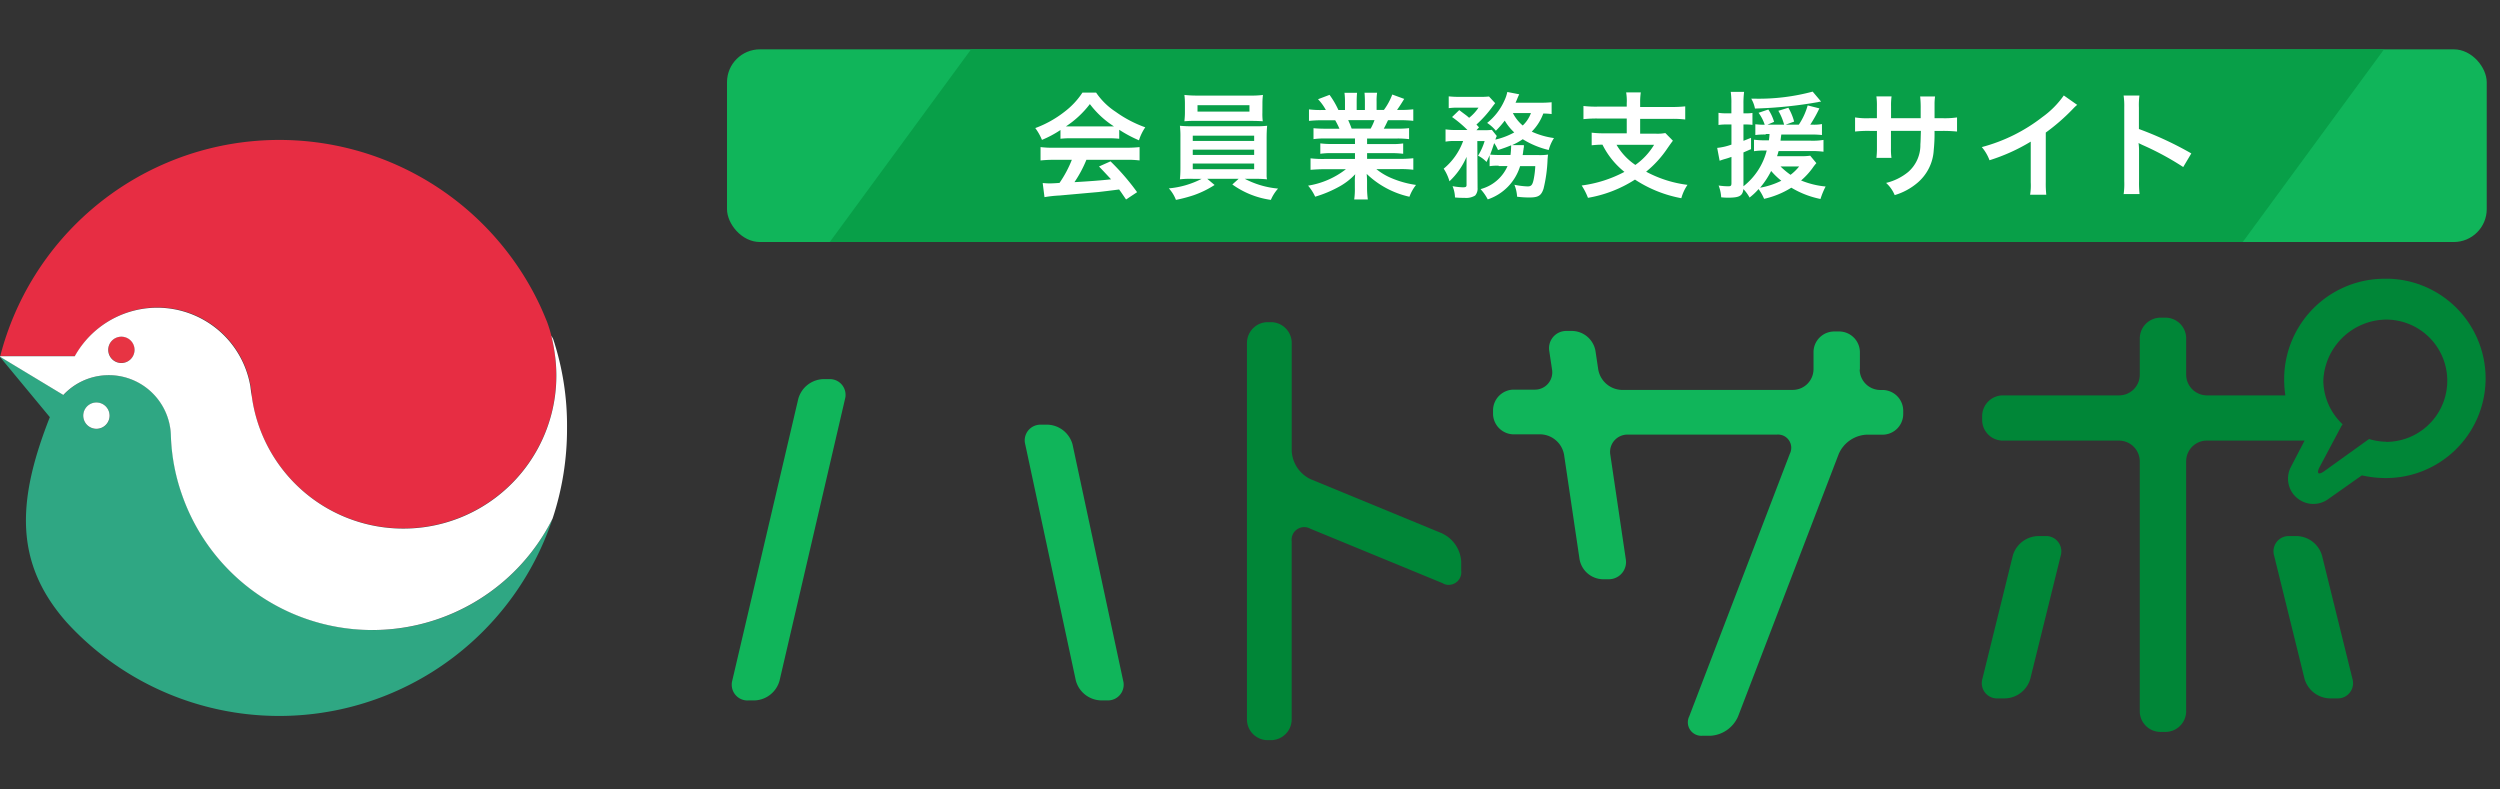 <svg xmlns="http://www.w3.org/2000/svg" width="152" height="48" viewBox="0 0 152 48"><rect x="0" y="0" width="152" height="48" fill="#333333" stroke="none"/><g transform="translate(-1244 -250)"><rect width="152" height="48" transform="translate(1244 250)" fill="#fff" opacity="0"/><g transform="translate(1244 253)"><path d="M155.266,47.761a.925.925,0,0,1-.976-.867.967.967,0,0,1,.039-.336l1.843-7.466a1.643,1.643,0,0,1,1.538-1.2h.437a.925.925,0,0,1,.976.867.967.967,0,0,1-.039.336l-1.843,7.466a1.643,1.643,0,0,1-1.538,1.2Z" transform="translate(-33.796 -8.299)" fill="#008637"/><path d="M180.858,47.761a.925.925,0,0,0,.976-.867.968.968,0,0,0-.039-.336l-1.843-7.466a1.643,1.643,0,0,0-1.538-1.2h-.437a.925.925,0,0,0-.976.867.968.968,0,0,0,.039.336l1.843,7.466a1.643,1.643,0,0,0,1.538,1.2Z" transform="translate(-38.77 -8.299)" fill="#008637"/><path d="M57.97,45.209a.954.954,0,0,1-1-.914A.889.889,0,0,1,57,44.007l4.014-17.134a1.634,1.634,0,0,1,1.507-1.2h.367a.954.954,0,0,1,1,.914.889.889,0,0,1-.031.289L59.875,44.007a1.634,1.634,0,0,1-1.507,1.2h-.4ZM76.182,28.442a1.634,1.634,0,0,1,1.507,1.2l3.077,14.362a.953.953,0,0,1-.679,1.171.912.912,0,0,1-.289.031h-.4a1.634,1.634,0,0,1-1.507-1.2L74.815,29.645a.953.953,0,0,1,.679-1.171.912.912,0,0,1,.289-.031h.4Z" transform="translate(-12.479 -5.622)" fill="#10b55a"/><path d="M108.966,34.095a2.02,2.02,0,0,1,1.14,1.71v.539a.766.766,0,0,1-.656.859.68.68,0,0,1-.476-.094L100.938,33.8a.769.769,0,0,0-1.046.289.785.785,0,0,0-.094.476V45.411a1.266,1.266,0,0,1-1.242,1.242h-.234a1.26,1.26,0,0,1-1.242-1.242V22.482a1.266,1.266,0,0,1,1.242-1.242h.234A1.266,1.266,0,0,1,99.8,22.482v6.591a2.02,2.02,0,0,0,1.14,1.71l8.036,3.311h-.008Z" transform="translate(-21.264 -4.652)" fill="#008637"/><path d="M138.529,24.273a1.26,1.26,0,0,0,1.242,1.242h.164a1.266,1.266,0,0,1,1.242,1.242v.234a1.26,1.26,0,0,1-1.242,1.242h-1.007a1.954,1.954,0,0,0-1.671,1.171l-6.123,15.963a1.954,1.954,0,0,1-1.671,1.171h-.5a.818.818,0,0,1-.8-1.171L134.28,29.4a.809.809,0,0,0-.344-1.086.842.842,0,0,0-.461-.086H124.44a1.054,1.054,0,0,0-1.086,1.015,1.031,1.031,0,0,0,.016.219l.937,6.326a1.047,1.047,0,0,1-.843,1.218,1.105,1.105,0,0,1-.226.016H122.9a1.469,1.469,0,0,1-1.406-1.242l-.937-6.326a1.5,1.5,0,0,0-1.406-1.242h-1.671a1.266,1.266,0,0,1-1.242-1.242v-.234a1.266,1.266,0,0,1,1.242-1.242h1.273a1.054,1.054,0,0,0,1.086-1.015,1.032,1.032,0,0,0-.016-.219l-.164-1.1a1.047,1.047,0,0,1,.843-1.218,1.105,1.105,0,0,1,.226-.016h.336a1.469,1.469,0,0,1,1.406,1.242l.164,1.1a1.5,1.5,0,0,0,1.406,1.242h10.441a1.266,1.266,0,0,0,1.242-1.242V23.2a1.26,1.26,0,0,1,1.242-1.242h.336a1.266,1.266,0,0,1,1.242,1.242v1.07Z" transform="translate(-25.461 -4.804)" fill="#10b55a"/><path d="M178.873,17.858a6.108,6.108,0,0,0-6.193,6.006v.117a6.652,6.652,0,0,0,.07.968h-4.787a1.266,1.266,0,0,1-1.242-1.242V21.466a1.26,1.26,0,0,0-1.242-1.242h-.336a1.266,1.266,0,0,0-1.242,1.242v2.241a1.26,1.26,0,0,1-1.242,1.242h-7.1a1.266,1.266,0,0,0-1.242,1.242v.266a1.26,1.26,0,0,0,1.242,1.242h7.1A1.266,1.266,0,0,1,163.9,28.94V44.168a1.26,1.26,0,0,0,1.242,1.242h.336a1.26,1.26,0,0,0,1.242-1.242V28.94a1.26,1.26,0,0,1,1.242-1.242h5.959l-.836,1.609a1.532,1.532,0,0,0,.664,2.07,1.493,1.493,0,0,0,.711.172,1.524,1.524,0,0,0,.906-.3l2.038-1.437a6.681,6.681,0,0,0,1.476.164,6.061,6.061,0,0,0,.141-12.12h-.141m0,9.91a3.608,3.608,0,0,1-1.039-.164l-2.71,1.945c-.367.266-.5.164-.3-.234l1.3-2.444c.031-.07.07-.1.1-.164a3.7,3.7,0,0,1-1.171-2.647,3.868,3.868,0,0,1,3.819-3.717,3.717,3.717,0,1,1,0,7.435" transform="translate(-33.802 -3.91)" fill="#008637"/><rect width="106.991" height="11.714" rx="2" transform="translate(44.202)" fill="#10b55a"/><path d="M73.191,0H159.1l-8.591,11.714H64.6Z" transform="translate(-14.15)" fill="#089f48"/><path d="M82.131,5.643a6.463,6.463,0,0,1-1.125.6,3.268,3.268,0,0,0-.406-.718,6.567,6.567,0,0,0,1.757-.976A4.681,4.681,0,0,0,83.466,3.37H84.3a4.212,4.212,0,0,0,1.187,1.164,7.234,7.234,0,0,0,1.8.945,2.951,2.951,0,0,0-.383.789,7.713,7.713,0,0,1-1.2-.64v.547a5.718,5.718,0,0,0-.633-.031H82.732a5.082,5.082,0,0,0-.6.031V5.635h0Zm-.383,1.812a7.257,7.257,0,0,0-.828.039V6.681a5.877,5.877,0,0,0,.828.039h4.373a7.205,7.205,0,0,0,.82-.039v.812a5.767,5.767,0,0,0-.82-.039H83.708a7.32,7.32,0,0,1-.726,1.359c.828-.047,1.57-.1,2.226-.172-.226-.242-.344-.375-.734-.781l.7-.312a14.209,14.209,0,0,1,1.617,1.874l-.672.445c-.234-.344-.3-.445-.422-.609-.586.078-1,.125-1.265.156-.7.062-2.085.187-2.366.211a7.145,7.145,0,0,0-.906.1l-.109-.859c.187.016.312.023.406.023.047,0,.258,0,.617-.031a6.946,6.946,0,0,0,.75-1.406h-1.07Zm3.327-2.03h.312a5.652,5.652,0,0,1-1.468-1.359,5.9,5.9,0,0,1-1.46,1.359h2.616Z" transform="translate(-17.655 -0.738)" fill="#fff"/><path d="M92.453,8.65a5.552,5.552,0,0,0-.781.031c.016-.18.031-.383.031-.734V6.174a6.018,6.018,0,0,0-.031-.75,7.073,7.073,0,0,0,.781.031h3.733a5.909,5.909,0,0,0,.789-.031c-.023.25-.031.5-.031.75V8.4a1.141,1.141,0,0,0,.023.281,7.138,7.138,0,0,0-.789-.031h-.562a5.4,5.4,0,0,0,2.023.594,2.446,2.446,0,0,0-.437.687,5.248,5.248,0,0,1-2.343-.937l.383-.344H93.335l.445.375a5.9,5.9,0,0,1-1.281.625,8.633,8.633,0,0,1-1.07.281,2.2,2.2,0,0,0-.43-.7,5.373,5.373,0,0,0,1.991-.578h-.539Zm4.233-4.022a3.522,3.522,0,0,0,.023.523c-.211-.016-.445-.023-.758-.023H92.718a7.461,7.461,0,0,0-.773.023c.016-.172.031-.336.031-.523V4.089a4.158,4.158,0,0,0-.031-.539,6.8,6.8,0,0,0,.8.039h3.186a5.286,5.286,0,0,0,.789-.039,4.155,4.155,0,0,0-.031.539ZM92.453,6.346h3.733v-.32H92.453Zm0,.851h3.733v-.32H92.453Zm0,.867h3.733V7.72H92.453Zm.289-3.5H95.9v-.39H92.742Z" transform="translate(-19.933 -0.778)" fill="#fff"/><path d="M102.892,6.16a4.53,4.53,0,0,0-.726.039V5.535c.242.023.484.031.726.031h.851a5.206,5.206,0,0,0-.258-.515h-.758a8,8,0,0,0-.836.039v-.7a5.444,5.444,0,0,0,.8.039h.226a3,3,0,0,0-.476-.656l.7-.266a5.172,5.172,0,0,1,.539.922h.4v-.5a4.276,4.276,0,0,0-.031-.547h.765c-.016.172-.023.344-.023.523v.523h.5V3.9c0-.172-.008-.344-.023-.523h.765a3.21,3.21,0,0,0-.031.547v.5h.445a3.888,3.888,0,0,0,.508-.937l.726.266c-.172.281-.281.453-.437.672h.2a6.588,6.588,0,0,0,.789-.039v.7a7.886,7.886,0,0,0-.836-.039h-.7c-.133.281-.164.344-.258.515h.812a5.65,5.65,0,0,0,.726-.031V6.2a5.659,5.659,0,0,0-.726-.039h-1.827V6.5h1.468a4.53,4.53,0,0,0,.726-.039V7.09a5.659,5.659,0,0,0-.726-.039h-1.468V7.4h1.96a7.762,7.762,0,0,0,.851-.039v.7a6.1,6.1,0,0,0-.843-.039h-1.406a3.781,3.781,0,0,0,.953.562,5.956,5.956,0,0,0,1.46.4,2.6,2.6,0,0,0-.4.718,5.453,5.453,0,0,1-2.6-1.39c.016.164.023.336.023.5v.344a5.432,5.432,0,0,0,.047.711h-.828a4.385,4.385,0,0,0,.039-.718V8.808a3.244,3.244,0,0,1,.023-.476,3.892,3.892,0,0,1-1.007.773,7.165,7.165,0,0,1-1.429.594,2.889,2.889,0,0,0-.43-.672,5.015,5.015,0,0,0,2.3-1h-1.3c-.281,0-.57.016-.851.039v-.7a6.1,6.1,0,0,0,.843.039h1.859V7.051h-1.39a4.433,4.433,0,0,0-.718.039V6.457a5.464,5.464,0,0,0,.718.039h1.39V6.16h-1.781Zm2.749-.6a3.379,3.379,0,0,0,.234-.515h-1.6q.117.258.211.515Z" transform="translate(-22.305 -0.74)" fill="#fff"/><path d="M115.74,7.8a3.3,3.3,0,0,0-.554.031V7.162c-.07.172-.1.226-.187.414a1.774,1.774,0,0,0-.515-.383,3.788,3.788,0,0,0,.4-.89h-.445l.016,2.843a.64.64,0,0,1-.148.469,1.045,1.045,0,0,1-.648.141,5.168,5.168,0,0,1-.578-.023,1.9,1.9,0,0,0-.148-.687,4.135,4.135,0,0,0,.625.07c.187,0,.234-.031.226-.172V7.264a4.4,4.4,0,0,1-1.039,1.484,2.726,2.726,0,0,0-.351-.765A3.9,3.9,0,0,0,113.577,6.3h-.484a2.956,2.956,0,0,0-.586.039V5.593a4.3,4.3,0,0,0,.633.039h.7a6.96,6.96,0,0,0-.937-.789l.437-.422c.39.3.43.312.6.469a2.681,2.681,0,0,0,.57-.617H113.3a3.83,3.83,0,0,0-.6.031V3.586a6.148,6.148,0,0,0,.656.031h1.2a5.028,5.028,0,0,0,.594-.023l.375.406s-.086.109-.156.2a6.938,6.938,0,0,1-.984,1.1c.062.07.094.094.156.172l-.156.172h.422a3.8,3.8,0,0,0,.515-.023l.3.375a1.822,1.822,0,0,0-.086.219,4.356,4.356,0,0,0,1.148-.437,3.2,3.2,0,0,1-.578-.718,5.751,5.751,0,0,1-.539.617,2.37,2.37,0,0,0-.531-.476,3.613,3.613,0,0,0,1.046-1.351,2.243,2.243,0,0,0,.18-.531l.726.141c-.039.078-.078.164-.109.242-.039.094-.062.156-.117.273h1.453c.25,0,.5-.008.742-.031v.718a3.617,3.617,0,0,0-.508-.031,3.069,3.069,0,0,1-.7,1.1,4.79,4.79,0,0,0,1.351.39,2.514,2.514,0,0,0-.32.726,5.276,5.276,0,0,1-1.578-.656,4.031,4.031,0,0,1-.648.359h.718a.418.418,0,0,0,0,.1,1.114,1.114,0,0,1-.023.125.327.327,0,0,1-.016.109,2.082,2.082,0,0,1-.039.273h.992a3.3,3.3,0,0,0,.554-.031c-.016.1-.023.211-.031.312a8.817,8.817,0,0,1-.242,1.757c-.141.43-.32.539-.867.539a5.823,5.823,0,0,1-.742-.047,2.287,2.287,0,0,0-.164-.726,4.722,4.722,0,0,0,.8.1c.226,0,.3-.086.375-.445a5.306,5.306,0,0,0,.094-.789h-.922a3.084,3.084,0,0,1-1.968,2.023,2.9,2.9,0,0,0-.437-.625,2.472,2.472,0,0,0,1.64-1.4h-.539V7.8Zm.718-.664c.023-.172.031-.351.039-.523V6.561c-.266.109-.414.164-.8.289a2.229,2.229,0,0,0-.234-.422c-.094.3-.148.445-.242.7.187.016.383.023.578.023h.656ZM116.6,4.6a2.459,2.459,0,0,0,.6.758,1.976,1.976,0,0,0,.5-.758h-1.1Z" transform="translate(-24.618 -0.727)" fill="#fff"/><path d="M125.879,3.967a3.276,3.276,0,0,0-.039-.617h.89a4.092,4.092,0,0,0-.039.617V4.24h1.882a7.905,7.905,0,0,0,.859-.039V5a6.156,6.156,0,0,0-.851-.039h-1.89v.9h.937a2.5,2.5,0,0,0,.594-.039l.461.469c-.078.094-.187.25-.328.453a6.49,6.49,0,0,1-1.3,1.429,7.187,7.187,0,0,0,2.515.8,2.648,2.648,0,0,0-.375.812,7.653,7.653,0,0,1-2.819-1.132,7.659,7.659,0,0,1-2.858,1.109,3.767,3.767,0,0,0-.383-.75,7.62,7.62,0,0,0,2.6-.828A4.907,4.907,0,0,1,124.4,6.529a6.159,6.159,0,0,0-.656.039V5.8a6.156,6.156,0,0,0,.851.039h1.281v-.9h-1.781a7.762,7.762,0,0,0-.851.039v-.8a6.327,6.327,0,0,0,.859.039h1.773V3.967Zm-.625,2.569A3.752,3.752,0,0,0,126.4,7.762a4.068,4.068,0,0,0,1.14-1.226h-2.3Z" transform="translate(-26.97 -0.734)" fill="#fff"/><path d="M136.634,5.9a4.187,4.187,0,0,0-.625.031V5.274a4.038,4.038,0,0,0,.531.031h.039a2.567,2.567,0,0,0-.375-.726l.594-.2a2.737,2.737,0,0,1,.351.75l-.406.172h1.015a3.325,3.325,0,0,0-.351-.843l.609-.187a3.324,3.324,0,0,1,.351.843l-.515.187h.8a4.09,4.09,0,0,0,.539-1.171l.711.18a8.233,8.233,0,0,1-.554.992h.164a2.578,2.578,0,0,0,.547-.039V5.93a6.443,6.443,0,0,0-.672-.031h-1.8c-.023.172-.031.234-.047.375h1.812a3.943,3.943,0,0,0,.8-.047v.718a5.55,5.55,0,0,0-.8-.039h-1.929c-.039.133-.047.18-.094.312h1.421a3.781,3.781,0,0,0,.594-.031l.375.453a3.039,3.039,0,0,0-.242.312,4.427,4.427,0,0,1-.687.742,5.219,5.219,0,0,0,1.492.367,4.551,4.551,0,0,0-.312.758,5.58,5.58,0,0,1-1.773-.687,5.3,5.3,0,0,1-1.656.679,2.973,2.973,0,0,0-.336-.594,3.785,3.785,0,0,1-.547.515,2.417,2.417,0,0,0-.375-.515c-.047.414-.242.523-.929.523a3.649,3.649,0,0,1-.422-.023A2.339,2.339,0,0,0,133.776,9a3.9,3.9,0,0,0,.6.047c.141,0,.18-.039.18-.187v-1.6c-.2.07-.219.078-.383.125-.117.031-.226.07-.336.109l-.148-.781a3.6,3.6,0,0,0,.867-.2V5.289h-.312a3.254,3.254,0,0,0-.476.031V4.579a2.483,2.483,0,0,0,.484.031h.3V4.032a4.53,4.53,0,0,0-.039-.726h.812a5.465,5.465,0,0,0-.039.718V4.61h.18a1.933,1.933,0,0,0,.367-.023v.726a2.806,2.806,0,0,0-.367-.023h-.18v.992c.156-.055.234-.094.461-.18v.687c-.219.094-.25.109-.461.2V9.046A4.021,4.021,0,0,0,136.7,6.875h-.117a3.7,3.7,0,0,0-.656.039v-.7a4.844,4.844,0,0,0,.672.039h.234c.023-.187.031-.242.039-.383h-.234V5.9ZM140,3.9a.784.784,0,0,0-.187.031,26.263,26.263,0,0,1-3.827.39,1.873,1.873,0,0,0-.226-.6h.234a12.6,12.6,0,0,0,3.5-.43l.508.6h0Zm-3.694,5.232a4.655,4.655,0,0,0,1.281-.422,4.435,4.435,0,0,1-.617-.594,5.109,5.109,0,0,1-.664,1.007m1.234-1.281a4.773,4.773,0,0,0,.609.508,2.923,2.923,0,0,0,.523-.508Z" transform="translate(-29.284 -0.721)" fill="#fff"/><path d="M148.413,4.988V4.449a6.533,6.533,0,0,0-.031-.781h.906a3.148,3.148,0,0,0-.031.469v.851h.453a5.121,5.121,0,0,0,.914-.047V5.8a8.637,8.637,0,0,0-.9-.039h-.469a9.535,9.535,0,0,1-.047,1.156A2.809,2.809,0,0,1,148.2,8.931a3.8,3.8,0,0,1-1.367.734,2.07,2.07,0,0,0-.523-.742,3.339,3.339,0,0,0,1.343-.664,2.166,2.166,0,0,0,.742-1.687c.016-.164.016-.328.031-.812h-1.82V6.815a3.683,3.683,0,0,0,.031.586h-.914a5.168,5.168,0,0,0,.031-.6V5.761h-.43a6.912,6.912,0,0,0-.9.039V4.941a4.484,4.484,0,0,0,.914.047h.414v-.7a4.133,4.133,0,0,0-.031-.625h.922a3.879,3.879,0,0,0-.031.6v.726h1.8Z" transform="translate(-31.636 -0.802)" fill="#fff"/><path d="M160.093,4.162a2.545,2.545,0,0,0-.258.242,12.129,12.129,0,0,1-1.656,1.445v3a6.533,6.533,0,0,0,.031.781h-.984a3.523,3.523,0,0,0,.039-.758V6.4a11.32,11.32,0,0,1-2.507,1.132,2.644,2.644,0,0,0-.469-.8,10.264,10.264,0,0,0,3.686-1.827,5.476,5.476,0,0,0,1.3-1.312l.8.562h.008Z" transform="translate(-33.796 -0.789)" fill="#fff"/><path d="M165.33,9.606a4.414,4.414,0,0,0,.039-.789v-4.5a4.434,4.434,0,0,0-.039-.718h.961a4.62,4.62,0,0,0-.031.734v1.3a20.721,20.721,0,0,1,3.186,1.484l-.492.828a17.292,17.292,0,0,0-2.483-1.343c-.078-.039-.164-.078-.234-.117a3.255,3.255,0,0,1,.031.476V8.809a6.527,6.527,0,0,0,.031.781h-.961v.016Z" transform="translate(-36.214 -0.789)" fill="#fff"/><path d="M33.75,20.146c-.055-.4-.133-.8-.226-1.195a7.933,7.933,0,0,0-.258-.836c-.141-.344-.289-.7-.445-1.031a17.519,17.519,0,0,0-32.8,3.1H4.573a5.737,5.737,0,0,1,10.676,1.866,3.164,3.164,0,0,1,.055.547,9.3,9.3,0,0,0,18.438-2.46" transform="translate(-0.004 -1.543)" fill="#e72d43"/><path d="M9.234,22.36a.8.8,0,1,0,.8.8.8.8,0,0,0-.8-.8h0" transform="translate(-1.847 -4.898)" fill="#e73443"/><path d="M22.648,40.537a12.247,12.247,0,0,1-11.6-8.309,12.463,12.463,0,0,1-.648-3.592,3.783,3.783,0,0,0-3.78-3.592,3.743,3.743,0,0,0-2.757,1.21L0,23.91v.031L3.03,27.6c-2,5.076-2.187,8.864,1.046,12.5A17.513,17.513,0,0,0,33.6,33.758a12.216,12.216,0,0,1-10.949,6.787M5.865,26.714a.8.8,0,1,1-.8.8h0a.8.8,0,0,1,.8-.8h0" transform="translate(0 -5.237)" fill="#2fa783"/><path d="M33.659,22.087a1.807,1.807,0,0,0-.141-.273,10.08,10.08,0,0,1,.226,1.195,9.3,9.3,0,0,1-18.438,2.468c-.016-.055-.016-.117-.031-.172-.016-.133-.031-.242-.047-.375A5.742,5.742,0,0,0,4.545,23.063H.016A.048.048,0,0,1,0,23.094l3.85,2.327a3.776,3.776,0,0,1,6.537,2.39,11.956,11.956,0,0,0,.648,3.592A12.252,12.252,0,0,0,33.6,32.927a17.318,17.318,0,0,0,.875-5.506,16.725,16.725,0,0,0-.82-5.334M7.38,23.477a.8.8,0,1,1,.8-.8h0a.8.8,0,0,1-.8.8h0m-.718,3.2a.8.8,0,1,0-.8.8h0a.8.8,0,0,0,.8-.8h0" transform="translate(0 -4.406)" fill="#fff"/></g></g></svg>
